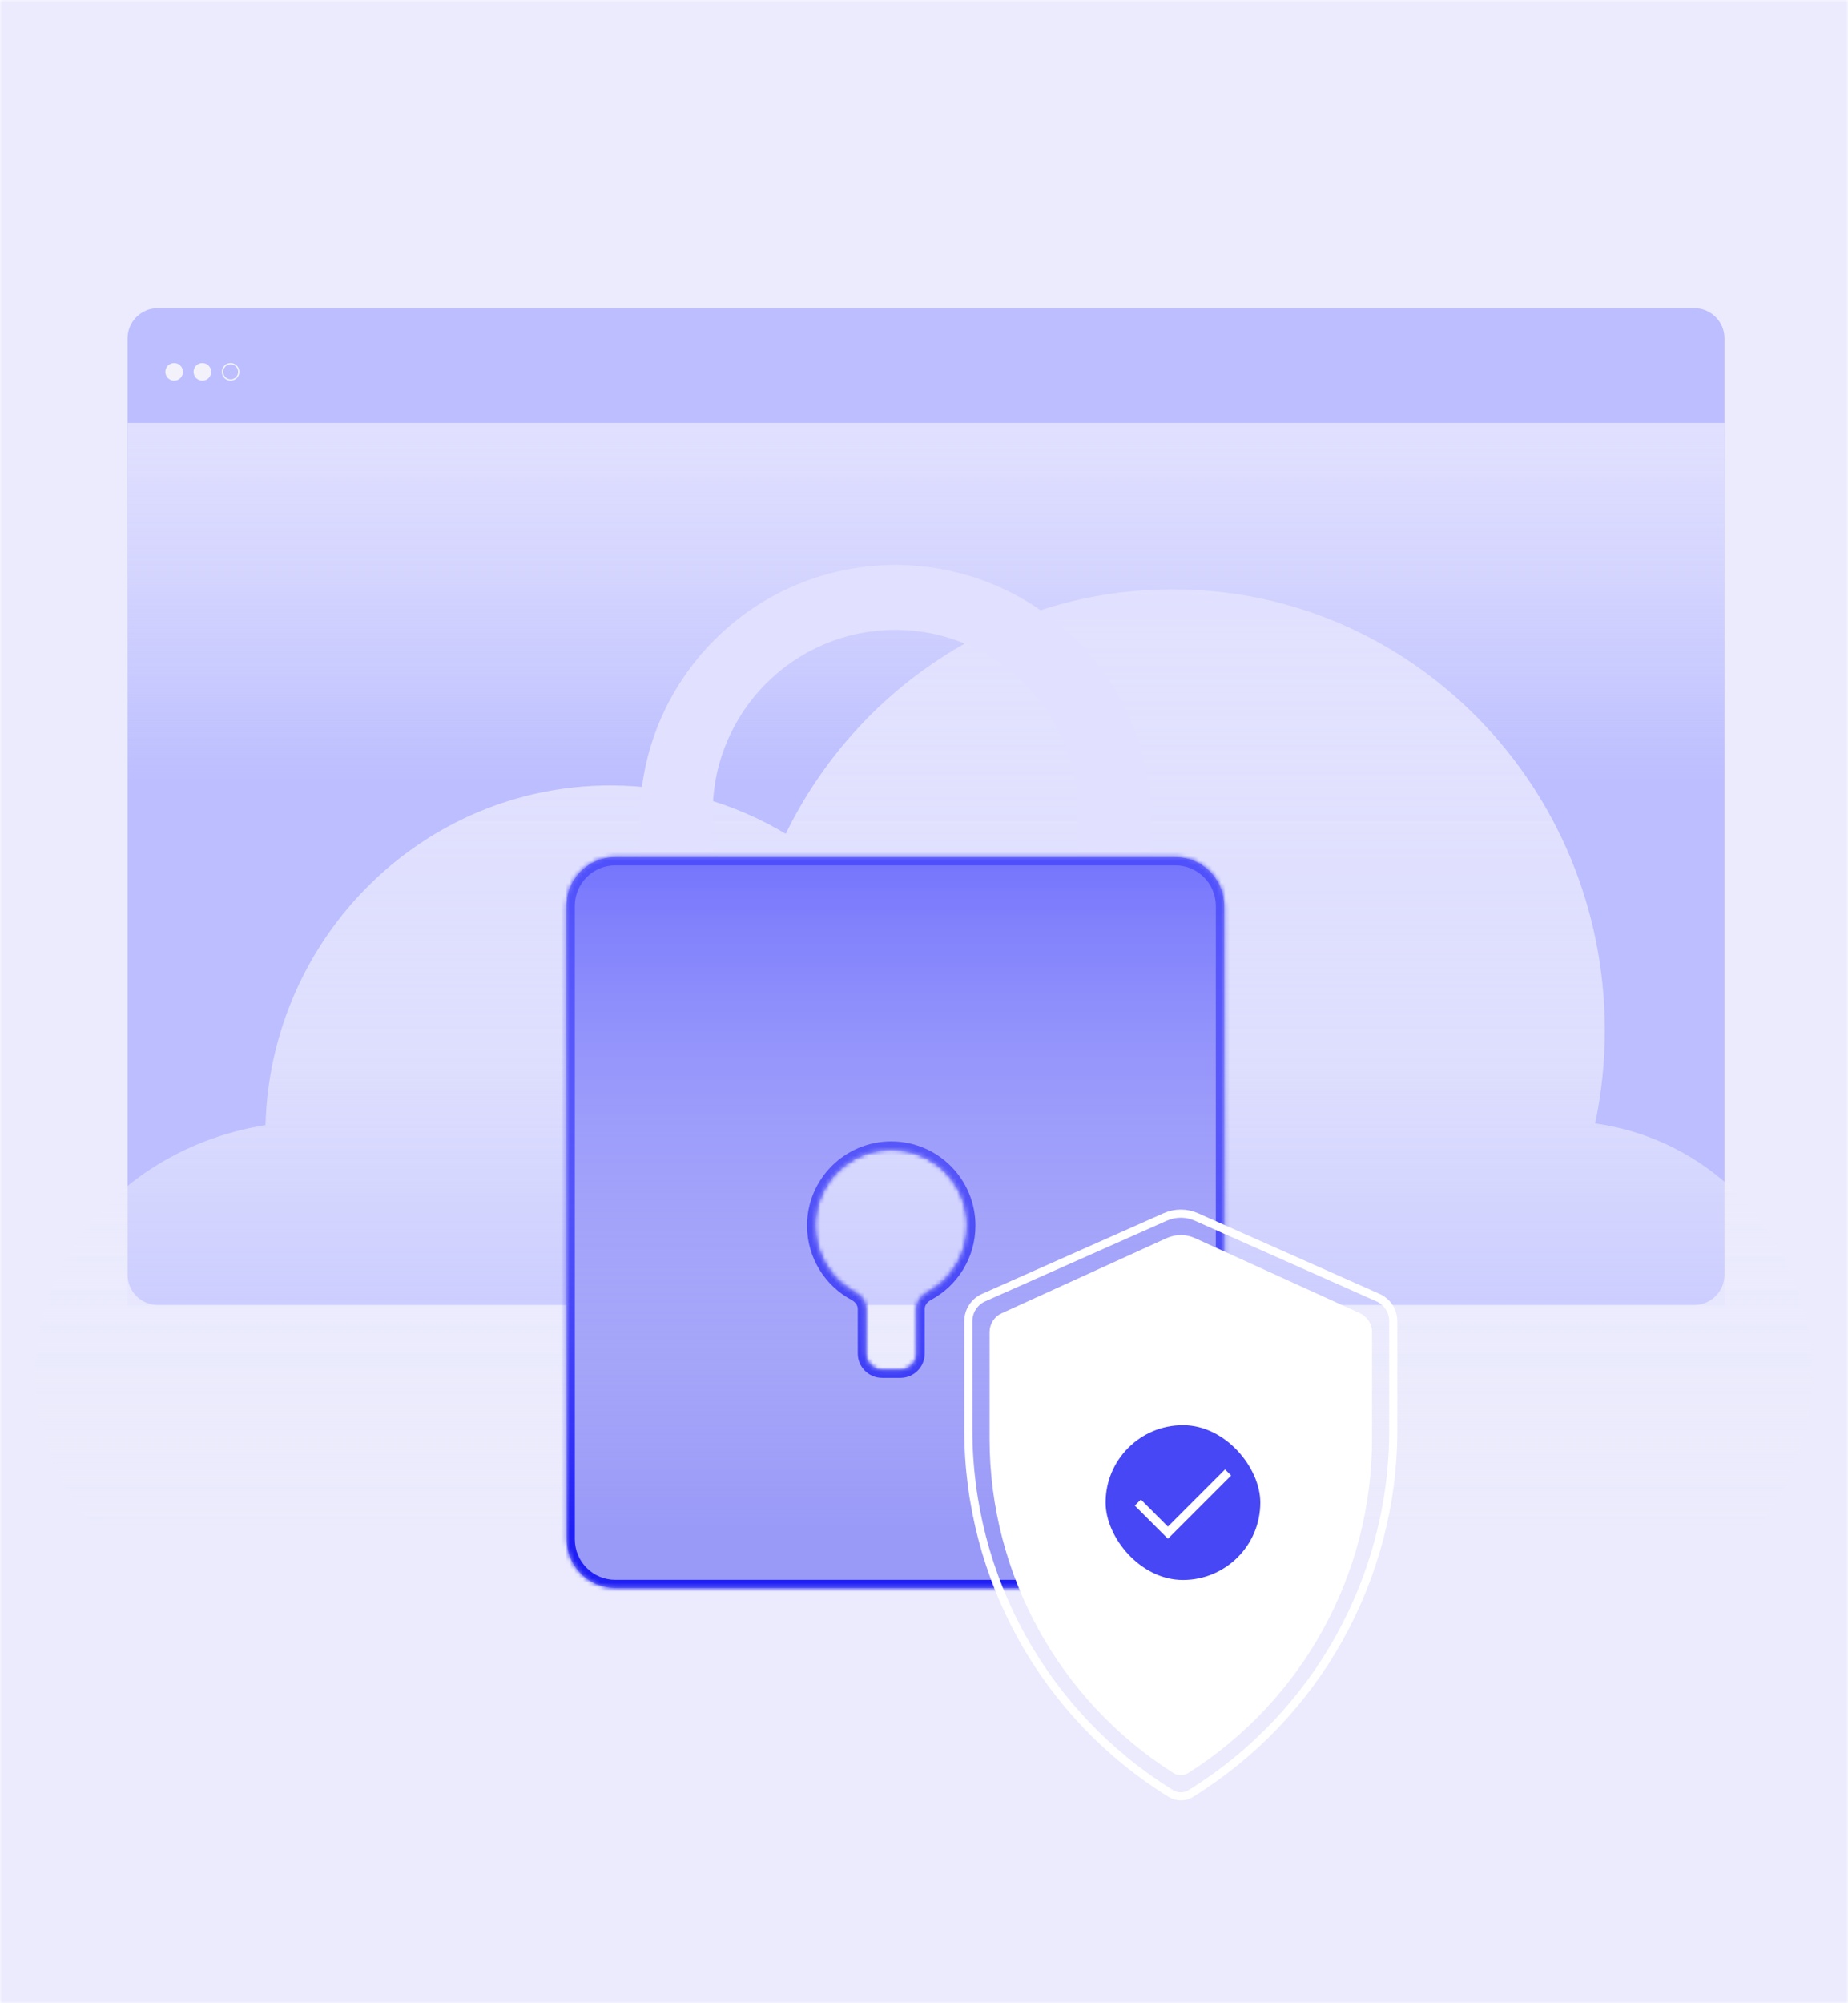 <svg width="420" height="455" viewBox="0 0 420 455" fill="none" xmlns="http://www.w3.org/2000/svg">
<g clip-path="url(#clip0_13480_1829)">
<mask id="mask0_13480_1829" style="mask-type:alpha" maskUnits="userSpaceOnUse" x="0" y="0" width="420" height="455">
<mask id="path-1-inside-1_13480_1829" fill="white">
<path d="M0 0H420V455H0V0Z"/>
</mask>
<path d="M0 0H420V455H0V0Z" fill="white"/>
<path d="M-0.5 0V2.37H0.5V0H-0.5ZM-0.5 7.109V11.849H0.5V7.109H-0.5ZM-0.5 16.588V21.328H0.5V16.588H-0.5ZM-0.5 26.068V30.807H0.5V26.068H-0.5ZM-0.5 35.547V40.286H0.5V35.547H-0.5ZM-0.5 45.026V49.766H0.5V45.026H-0.5ZM-0.5 54.505V59.245H0.5V54.505H-0.5ZM-0.5 63.984V68.724H0.5V63.984H-0.5ZM-0.5 73.463V78.203H0.5V73.463H-0.5ZM-0.5 82.943V87.682H0.5V82.943H-0.5ZM-0.5 92.422V97.162H0.5V92.422H-0.5ZM-0.5 101.901V106.641H0.5V101.901H-0.5ZM-0.5 111.38V116.12H0.5V111.38H-0.5ZM-0.5 120.859V125.599H0.5V120.859H-0.5ZM-0.5 130.339V135.078H0.5V130.339H-0.5ZM-0.5 139.818V144.557H0.5V139.818H-0.5ZM-0.5 149.297V154.036H0.5V149.297H-0.5ZM-0.5 158.776V163.516H0.5V158.776H-0.5ZM-0.5 168.255V172.995H0.5V168.255H-0.5ZM-0.5 177.734V182.474H0.5V177.734H-0.5ZM-0.5 187.214V191.953H0.5V187.214H-0.5ZM-0.5 196.693V201.432H0.5V196.693H-0.5ZM-0.5 206.172V210.911H0.5V206.172H-0.5ZM-0.5 215.651V220.391H0.5V215.651H-0.5ZM-0.5 225.13V229.87H0.5V225.13H-0.5ZM-0.5 234.609V239.349H0.5V234.609H-0.5ZM-0.5 244.088V248.828H0.5V244.088H-0.5ZM-0.5 253.568V258.307H0.5V253.568H-0.5ZM-0.5 263.047V267.786H0.5V263.047H-0.5ZM-0.5 272.526V277.266H0.5V272.526H-0.5ZM-0.5 282.005V286.745H0.5V282.005H-0.5ZM-0.5 291.484V296.224H0.5V291.484H-0.5ZM-0.5 300.964V305.703H0.5V300.964H-0.5ZM-0.5 310.443V315.182H0.5V310.443H-0.5ZM-0.5 319.922V324.661H0.5V319.922H-0.5ZM-0.5 329.401V334.141H0.5V329.401H-0.5ZM-0.5 338.88V343.62H0.5V338.88H-0.5ZM-0.5 348.359V353.099H0.5V348.359H-0.5ZM-0.5 357.839V362.578H0.5V357.839H-0.5ZM-0.5 367.318V372.057H0.5V367.318H-0.5ZM-0.5 376.797V381.537H0.5V376.797H-0.5ZM-0.5 386.276V391.016H0.5V386.276H-0.5ZM-0.5 395.755V400.495H0.5V395.755H-0.5ZM-0.5 405.235V409.974H0.5V405.235H-0.5ZM-0.5 414.714V419.453H0.5V414.714H-0.5ZM-0.5 424.193V428.933H0.5V424.193H-0.5ZM-0.5 433.672V438.412H0.5V433.672H-0.5ZM-0.5 443.151V447.891H0.5V443.151H-0.5ZM-0.5 452.631V455H0.5V452.631H-0.5ZM420.5 455V452.63H419.5V455H420.5ZM420.5 447.891V443.151H419.5V447.891H420.5ZM420.5 438.411V433.672H419.5V438.411H420.5ZM420.5 428.932V424.193H419.5V428.932H420.5ZM420.5 419.453V414.714H419.5V419.453H420.5ZM420.5 409.974V405.234H419.5V409.974H420.5ZM420.5 400.495V395.755H419.5V400.495H420.5ZM420.5 391.016V386.276H419.5V391.016H420.5ZM420.5 381.536V376.797H419.5V381.536H420.5ZM420.5 372.057V367.318H419.5V372.057H420.5ZM420.5 362.578V357.839H419.5V362.578H420.5ZM420.5 353.099V348.359H419.5V353.099H420.5ZM420.5 343.62V338.88H419.5V343.62H420.5ZM420.5 334.141V329.401H419.5V334.141H420.5ZM420.5 324.661V319.922H419.5V324.661H420.5ZM420.5 315.182V310.443H419.5V315.182H420.5ZM420.5 305.703V300.964H419.5V305.703H420.5ZM420.5 296.224V291.484H419.5V296.224H420.5ZM420.5 286.745V282.005H419.5V286.745H420.5ZM420.5 277.266V272.526H419.5V277.266H420.5ZM420.5 267.786V263.047H419.5V267.786H420.5ZM420.5 258.307V253.568H419.5V258.307H420.5ZM420.5 248.828V244.089H419.5V248.828H420.5ZM420.5 239.349V234.609H419.5V239.349H420.5ZM420.5 229.87V225.13H419.5V229.87H420.5ZM420.5 220.391V215.651H419.5V220.391H420.5ZM420.5 210.912V206.172H419.5V210.912H420.5ZM420.5 201.432V196.693H419.5V201.432H420.5ZM420.5 191.953V187.214H419.5V191.953H420.5ZM420.5 182.474V177.734H419.5V182.474H420.5ZM420.5 172.995V168.255H419.5V172.995H420.5ZM420.5 163.516V158.776H419.5V163.516H420.5ZM420.5 154.036V149.297H419.5V154.036H420.5ZM420.5 144.557V139.818H419.5V144.557H420.5ZM420.5 135.078V130.339H419.5V135.078H420.5ZM420.5 125.599V120.859H419.5V125.599H420.5ZM420.5 116.12V111.38H419.5V116.12H420.5ZM420.5 106.641V101.901H419.5V106.641H420.5ZM420.5 97.161V92.422H419.5V97.161H420.5ZM420.5 87.682V82.943H419.5V87.682H420.5ZM420.5 78.203V73.463H419.5V78.203H420.5ZM420.5 68.724V63.984H419.5V68.724H420.5ZM420.5 59.245V54.505H419.5V59.245H420.5ZM420.5 49.765V45.026H419.5V49.765H420.5ZM420.5 40.286V35.547H419.5V40.286H420.5ZM420.5 30.807V26.067H419.5V30.807H420.5ZM420.5 21.328V16.588H419.5V21.328H420.5ZM420.5 11.849V7.109H419.5V11.849H420.5ZM420.5 2.369V0H419.5V2.369H420.5ZM-1 0V2.37H1V0H-1ZM-1 7.109V11.849H1V7.109H-1ZM-1 16.588V21.328H1V16.588H-1ZM-1 26.068V30.807H1V26.068H-1ZM-1 35.547V40.286H1V35.547H-1ZM-1 45.026V49.766H1V45.026H-1ZM-1 54.505V59.245H1V54.505H-1ZM-1 63.984V68.724H1V63.984H-1ZM-1 73.463V78.203H1V73.463H-1ZM-1 82.943V87.682H1V82.943H-1ZM-1 92.422V97.162H1V92.422H-1ZM-1 101.901V106.641H1V101.901H-1ZM-1 111.38V116.12H1V111.38H-1ZM-1 120.859V125.599H1V120.859H-1ZM-1 130.339V135.078H1V130.339H-1ZM-1 139.818V144.557H1V139.818H-1ZM-1 149.297V154.036H1V149.297H-1ZM-1 158.776V163.516H1V158.776H-1ZM-1 168.255V172.995H1V168.255H-1ZM-1 177.734V182.474H1V177.734H-1ZM-1 187.214V191.953H1V187.214H-1ZM-1 196.693V201.432H1V196.693H-1ZM-1 206.172V210.911H1V206.172H-1ZM-1 215.651V220.391H1V215.651H-1ZM-1 225.13V229.87H1V225.13H-1ZM-1 234.609V239.349H1V234.609H-1ZM-1 244.088V248.828H1V244.088H-1ZM-1 253.568V258.307H1V253.568H-1ZM-1 263.047V267.786H1V263.047H-1ZM-1 272.526V277.266H1V272.526H-1ZM-1 282.005V286.745H1V282.005H-1ZM-1 291.484V296.224H1V291.484H-1ZM-1 300.964V305.703H1V300.964H-1ZM-1 310.443V315.182H1V310.443H-1ZM-1 319.922V324.661H1V319.922H-1ZM-1 329.401V334.141H1V329.401H-1ZM-1 338.88V343.62H1V338.88H-1ZM-1 348.359V353.099H1V348.359H-1ZM-1 357.839V362.578H1V357.839H-1ZM-1 367.318V372.057H1V367.318H-1ZM-1 376.797V381.537H1V376.797H-1ZM-1 386.276V391.016H1V386.276H-1ZM-1 395.755V400.495H1V395.755H-1ZM-1 405.235V409.974H1V405.235H-1ZM-1 414.714V419.453H1V414.714H-1ZM-1 424.193V428.933H1V424.193H-1ZM-1 433.672V438.412H1V433.672H-1ZM-1 443.151V447.891H1V443.151H-1ZM-1 452.631V455H1V452.631H-1ZM421 455V452.63H419V455H421ZM421 447.891V443.151H419V447.891H421ZM421 438.411V433.672H419V438.411H421ZM421 428.932V424.193H419V428.932H421ZM421 419.453V414.714H419V419.453H421ZM421 409.974V405.234H419V409.974H421ZM421 400.495V395.755H419V400.495H421ZM421 391.016V386.276H419V391.016H421ZM421 381.536V376.797H419V381.536H421ZM421 372.057V367.318H419V372.057H421ZM421 362.578V357.839H419V362.578H421ZM421 353.099V348.359H419V353.099H421ZM421 343.62V338.88H419V343.62H421ZM421 334.141V329.401H419V334.141H421ZM421 324.661V319.922H419V324.661H421ZM421 315.182V310.443H419V315.182H421ZM421 305.703V300.964H419V305.703H421ZM421 296.224V291.484H419V296.224H421ZM421 286.745V282.005H419V286.745H421ZM421 277.266V272.526H419V277.266H421ZM421 267.786V263.047H419V267.786H421ZM421 258.307V253.568H419V258.307H421ZM421 248.828V244.089H419V248.828H421ZM421 239.349V234.609H419V239.349H421ZM421 229.87V225.13H419V229.87H421ZM421 220.391V215.651H419V220.391H421ZM421 210.912V206.172H419V210.912H421ZM421 201.432V196.693H419V201.432H421ZM421 191.953V187.214H419V191.953H421ZM421 182.474V177.734H419V182.474H421ZM421 172.995V168.255H419V172.995H421ZM421 163.516V158.776H419V163.516H421ZM421 154.036V149.297H419V154.036H421ZM421 144.557V139.818H419V144.557H421ZM421 135.078V130.339H419V135.078H421ZM421 125.599V120.859H419V125.599H421ZM421 116.12V111.38H419V116.12H421ZM421 106.641V101.901H419V106.641H421ZM421 97.161V92.422H419V97.161H421ZM421 87.682V82.943H419V87.682H421ZM421 78.203V73.463H419V78.203H421ZM421 68.724V63.984H419V68.724H421ZM421 59.245V54.505H419V59.245H421ZM421 49.765V45.026H419V49.765H421ZM421 40.286V35.547H419V40.286H421ZM421 30.807V26.067H419V30.807H421ZM421 21.328V16.588H419V21.328H421ZM421 11.849V7.109H419V11.849H421ZM421 2.369V0H419V2.369H421Z" fill="black" mask="url(#path-1-inside-1_13480_1829)"/>
</mask>
<g mask="url(#mask0_13480_1829)">
<path d="M-193 0H613V455H-193V0Z" fill="#EBEBFD"/>
<mask id="mask1_13480_1829" style="mask-type:alpha" maskUnits="userSpaceOnUse" x="-193" y="0" width="806" height="455">
<path d="M-193 0H613V455H-193V0Z" fill="#EBEBFD"/>
</mask>
<g mask="url(#mask1_13480_1829)">
<path opacity="0.6" d="M29 76.861C29 73.072 32.072 70 35.861 70H385.064C388.853 70 391.924 73.072 391.924 76.861V296.399H29V76.861Z" fill="#E1E0FF"/>
<path opacity="0.6" d="M29 76.861C29 73.072 32.072 70 35.861 70H385.064C388.853 70 391.924 73.072 391.924 76.861V289.535C391.924 293.326 388.852 296.399 385.061 296.399H35.864C32.073 296.399 29 293.326 29 289.535V76.861Z" fill="#A1A3FF"/>
<circle cx="2.001" cy="2.001" r="2.001" transform="matrix(1 1.74846e-07 1.74846e-07 -1 37.58 86.465)" fill="#F3F2FA"/>
<circle cx="2.001" cy="2.001" r="2.001" transform="matrix(1 1.74846e-07 1.74846e-07 -1 43.996 86.465)" fill="#F3F2FA"/>
<circle cx="2.001" cy="2.001" r="1.849" transform="matrix(1 1.74846e-07 1.74846e-07 -1 50.412 86.465)" stroke="#F3F2FA" stroke-width="0.304"/>
<g style="mix-blend-mode:multiply">
<rect width="362.924" height="89.188" transform="matrix(-1 0 0 1 391.926 96.07)" fill="url(#paint0_linear_13480_1829)"/>
</g>
<g style="mix-blend-mode:screen">
<path fill-rule="evenodd" clip-rule="evenodd" d="M362.542 255.171C363.979 248.353 364.736 241.278 364.736 234.022C364.736 178.697 320.762 133.847 266.518 133.847C228.003 133.847 194.665 156.459 178.571 189.377C166.897 182.4 153.284 178.397 138.746 178.397C96.173 178.397 61.521 212.729 60.33 255.535C30.579 260.324 8 283.695 8 311.805C8 343.378 36.485 368.973 71.622 368.973C72.861 368.973 74.091 368.942 75.312 368.879V368.974H351.931V368.908C352.847 368.951 353.77 368.973 354.697 368.973C386.27 368.973 411.865 343.378 411.865 311.805C411.865 282.894 390.403 258.995 362.542 255.171Z" fill="url(#paint1_linear_13480_1829)"/>
</g>
<path fill-rule="evenodd" clip-rule="evenodd" d="M203.477 128.314C171.394 128.314 145.387 154.322 145.387 186.404V194.703H261.567V186.404C261.567 154.322 235.559 128.314 203.477 128.314ZM203.477 143.067C180.562 143.067 161.985 161.644 161.985 184.56V194.703H244.97V184.56C244.97 161.644 226.393 143.067 203.477 143.067Z" fill="#E1E0FF"/>
<mask id="path-13-inside-2_13480_1829" fill="white">
<path fill-rule="evenodd" clip-rule="evenodd" d="M139.856 194.703C133.745 194.703 128.791 199.657 128.791 205.767V349.609C128.791 355.72 133.745 360.674 139.856 360.674H267.1C273.211 360.674 278.165 355.72 278.165 349.609V205.767C278.165 199.656 273.211 194.703 267.1 194.703H139.856ZM210.702 293.632C209.324 294.37 208.318 295.73 208.318 297.293V307.425C208.318 309.462 206.667 311.113 204.63 311.113H200.481C198.444 311.113 196.792 309.462 196.792 307.425V297.293C196.792 295.73 195.786 294.37 194.408 293.633C188.967 290.721 185.266 284.983 185.266 278.38C185.266 268.832 193.007 261.091 202.555 261.091C212.103 261.091 219.844 268.832 219.844 278.38C219.844 284.982 216.143 290.72 210.702 293.632Z"/>
</mask>
<path fill-rule="evenodd" clip-rule="evenodd" d="M139.856 194.703C133.745 194.703 128.791 199.657 128.791 205.767V349.609C128.791 355.72 133.745 360.674 139.856 360.674H267.1C273.211 360.674 278.165 355.72 278.165 349.609V205.767C278.165 199.656 273.211 194.703 267.1 194.703H139.856ZM210.702 293.632C209.324 294.37 208.318 295.73 208.318 297.293V307.425C208.318 309.462 206.667 311.113 204.63 311.113H200.481C198.444 311.113 196.792 309.462 196.792 307.425V297.293C196.792 295.73 195.786 294.37 194.408 293.633C188.967 290.721 185.266 284.983 185.266 278.38C185.266 268.832 193.007 261.091 202.555 261.091C212.103 261.091 219.844 268.832 219.844 278.38C219.844 284.982 216.143 290.72 210.702 293.632Z" fill="#9999F8"/>
<path d="M210.702 293.632L211.572 295.258L210.702 293.632ZM194.408 293.633L193.538 295.259L194.408 293.633ZM130.635 205.767C130.635 200.675 134.763 196.547 139.856 196.547V192.859C132.726 192.859 126.947 198.638 126.947 205.767H130.635ZM130.635 349.609V205.767H126.947V349.609H130.635ZM139.856 358.83C134.763 358.83 130.635 354.702 130.635 349.609H126.947C126.947 356.739 132.726 362.518 139.856 362.518V358.83ZM267.1 358.83H139.856V362.518H267.1V358.83ZM276.321 349.609C276.321 354.702 272.193 358.83 267.1 358.83V362.518C274.23 362.518 280.009 356.739 280.009 349.609H276.321ZM276.321 205.767V349.609H280.009V205.767H276.321ZM267.1 196.547C272.193 196.547 276.321 200.675 276.321 205.767H280.009C280.009 198.638 274.23 192.859 267.1 192.859V196.547ZM139.856 196.547H267.1V192.859H139.856V196.547ZM210.162 297.293C210.162 296.558 210.651 295.752 211.572 295.258L209.832 292.007C207.997 292.989 206.474 294.901 206.474 297.293H210.162ZM210.162 307.425V297.293H206.474V307.425H210.162ZM204.63 312.957C207.685 312.957 210.162 310.481 210.162 307.425H206.474C206.474 308.444 205.648 309.269 204.63 309.269V312.957ZM200.481 312.957H204.63V309.269H200.481V312.957ZM194.948 307.425C194.948 310.481 197.425 312.957 200.481 312.957V309.269C199.462 309.269 198.637 308.444 198.637 307.425H194.948ZM194.948 297.293V307.425H198.637V297.293H194.948ZM193.538 295.259C194.46 295.752 194.948 296.559 194.948 297.293H198.637C198.637 294.902 197.113 292.989 195.279 292.007L193.538 295.259ZM183.422 278.38C183.422 285.689 187.522 292.038 193.538 295.259L195.279 292.007C190.413 289.403 187.11 284.276 187.11 278.38H183.422ZM202.555 259.247C191.988 259.247 183.422 267.813 183.422 278.38H187.11C187.11 269.85 194.025 262.935 202.555 262.935V259.247ZM221.688 278.38C221.688 267.813 213.122 259.247 202.555 259.247V262.935C211.085 262.935 218 269.85 218 278.38H221.688ZM211.572 295.258C217.589 292.038 221.688 285.689 221.688 278.38H218C218 284.276 214.697 289.403 209.832 292.007L211.572 295.258Z" fill="#1F1FF5" mask="url(#path-13-inside-2_13480_1829)"/>
<g style="mix-blend-mode:multiply">
<path fill-rule="evenodd" clip-rule="evenodd" d="M139.856 194.703C133.745 194.703 128.791 199.657 128.791 205.767V349.609C128.791 355.72 133.745 360.674 139.856 360.674H267.1C273.211 360.674 278.165 355.72 278.165 349.609V205.767C278.165 199.656 273.211 194.703 267.1 194.703H139.856ZM210.702 293.632C209.324 294.37 208.318 295.73 208.318 297.293V307.425C208.318 309.462 206.667 311.113 204.63 311.113H200.481C198.444 311.113 196.792 309.462 196.792 307.425V297.293C196.792 295.73 195.786 294.37 194.408 293.633C188.967 290.721 185.266 284.983 185.266 278.38C185.266 268.832 193.007 261.091 202.555 261.091C212.103 261.091 219.844 268.832 219.844 278.38C219.844 284.982 216.143 290.72 210.702 293.632Z" fill="url(#paint2_linear_13480_1829)"/>
</g>
<g filter="url(#filter0_ddddd_13480_1829)">
<path d="M258.098 281.362C258.098 279.513 259.178 277.834 260.861 277.068L298.324 260.017C300.38 259.081 302.741 259.081 304.798 260.017L342.261 277.068C343.944 277.834 345.024 279.513 345.024 281.362V305.562C345.024 336.359 329.265 365.015 303.258 381.509C302.222 382.166 300.9 382.166 299.864 381.509C273.857 365.015 258.098 336.359 258.098 305.562L258.098 281.362Z" fill="white"/>
<rect x="284.467" y="302.495" width="35.161" height="35.161" rx="17.581" fill="#4747F5"/>
<path d="M291.793 320.076L298.63 326.913L312.304 313.239" stroke="white" stroke-width="1.953"/>
<path d="M256.757 273.518C254.635 274.459 253.267 276.563 253.267 278.884V303.587C253.267 337.23 270.68 368.476 299.292 386.174C300.682 387.033 302.438 387.033 303.827 386.174C332.439 368.476 349.852 337.23 349.852 303.587V278.884C349.852 276.563 348.484 274.459 346.362 273.518L305.104 255.202C302.847 254.2 300.272 254.2 298.015 255.202L256.757 273.518Z" stroke="white" stroke-width="1.844"/>
</g>
</g>
</g>
</g>
<defs>
<filter id="filter0_ddddd_13480_1829" x="226.528" y="250.762" width="126.09" height="156.342" filterUnits="userSpaceOnUse" color-interpolation-filters="sRGB">
<feFlood flood-opacity="0" result="BackgroundImageFix"/>
<feColorMatrix in="SourceAlpha" type="matrix" values="0 0 0 0 0 0 0 0 0 0 0 0 0 0 0 0 0 0 127 0" result="hardAlpha"/>
<feOffset/>
<feColorMatrix type="matrix" values="0 0 0 0 0.412 0 0 0 0 0.412 0 0 0 0 0.412 0 0 0 0.1 0"/>
<feBlend mode="normal" in2="BackgroundImageFix" result="effect1_dropShadow_13480_1829"/>
<feColorMatrix in="SourceAlpha" type="matrix" values="0 0 0 0 0 0 0 0 0 0 0 0 0 0 0 0 0 0 127 0" result="hardAlpha"/>
<feOffset dx="-0.922" dy="0.922"/>
<feGaussianBlur stdDeviation="1.383"/>
<feColorMatrix type="matrix" values="0 0 0 0 0.412 0 0 0 0 0.412 0 0 0 0 0.412 0 0 0 0.1 0"/>
<feBlend mode="normal" in2="effect1_dropShadow_13480_1829" result="effect2_dropShadow_13480_1829"/>
<feColorMatrix in="SourceAlpha" type="matrix" values="0 0 0 0 0 0 0 0 0 0 0 0 0 0 0 0 0 0 127 0" result="hardAlpha"/>
<feOffset dx="-4.61" dy="2.766"/>
<feGaussianBlur stdDeviation="2.766"/>
<feColorMatrix type="matrix" values="0 0 0 0 0.412 0 0 0 0 0.412 0 0 0 0 0.412 0 0 0 0.09 0"/>
<feBlend mode="normal" in2="effect2_dropShadow_13480_1829" result="effect3_dropShadow_13480_1829"/>
<feColorMatrix in="SourceAlpha" type="matrix" values="0 0 0 0 0 0 0 0 0 0 0 0 0 0 0 0 0 0 127 0" result="hardAlpha"/>
<feOffset dx="-10.143" dy="6.454"/>
<feGaussianBlur stdDeviation="3.688"/>
<feColorMatrix type="matrix" values="0 0 0 0 0.412 0 0 0 0 0.412 0 0 0 0 0.412 0 0 0 0.05 0"/>
<feBlend mode="normal" in2="effect3_dropShadow_13480_1829" result="effect4_dropShadow_13480_1829"/>
<feColorMatrix in="SourceAlpha" type="matrix" values="0 0 0 0 0 0 0 0 0 0 0 0 0 0 0 0 0 0 127 0" result="hardAlpha"/>
<feOffset dx="-17.519" dy="11.065"/>
<feGaussianBlur stdDeviation="4.149"/>
<feColorMatrix type="matrix" values="0 0 0 0 0.412 0 0 0 0 0.412 0 0 0 0 0.412 0 0 0 0.01 0"/>
<feBlend mode="normal" in2="effect4_dropShadow_13480_1829" result="effect5_dropShadow_13480_1829"/>
<feBlend mode="normal" in="SourceGraphic" in2="effect5_dropShadow_13480_1829" result="shape"/>
</filter>
<linearGradient id="paint0_linear_13480_1829" x1="181.462" y1="0" x2="181.462" y2="81.325" gradientUnits="userSpaceOnUse">
<stop stop-color="#E1E0FF"/>
<stop offset="1" stop-color="#EBEBFD" stop-opacity="0"/>
</linearGradient>
<linearGradient id="paint1_linear_13480_1829" x1="209.932" y1="133.847" x2="209.932" y2="348.245" gradientUnits="userSpaceOnUse">
<stop stop-color="#E1E1FF"/>
<stop offset="0.5" stop-color="#EBEBFD" stop-opacity="0.724"/>
<stop offset="1" stop-color="#EBEBFD" stop-opacity="0"/>
</linearGradient>
<linearGradient id="paint2_linear_13480_1829" x1="203.635" y1="194.703" x2="203.635" y2="347.713" gradientUnits="userSpaceOnUse">
<stop stop-color="#6464FF" stop-opacity="0.7"/>
<stop offset="1" stop-color="white" stop-opacity="0"/>
</linearGradient>
<clipPath id="clip0_13480_1829">
<rect width="420" height="455" fill="white"/>
</clipPath>
</defs>
</svg>
